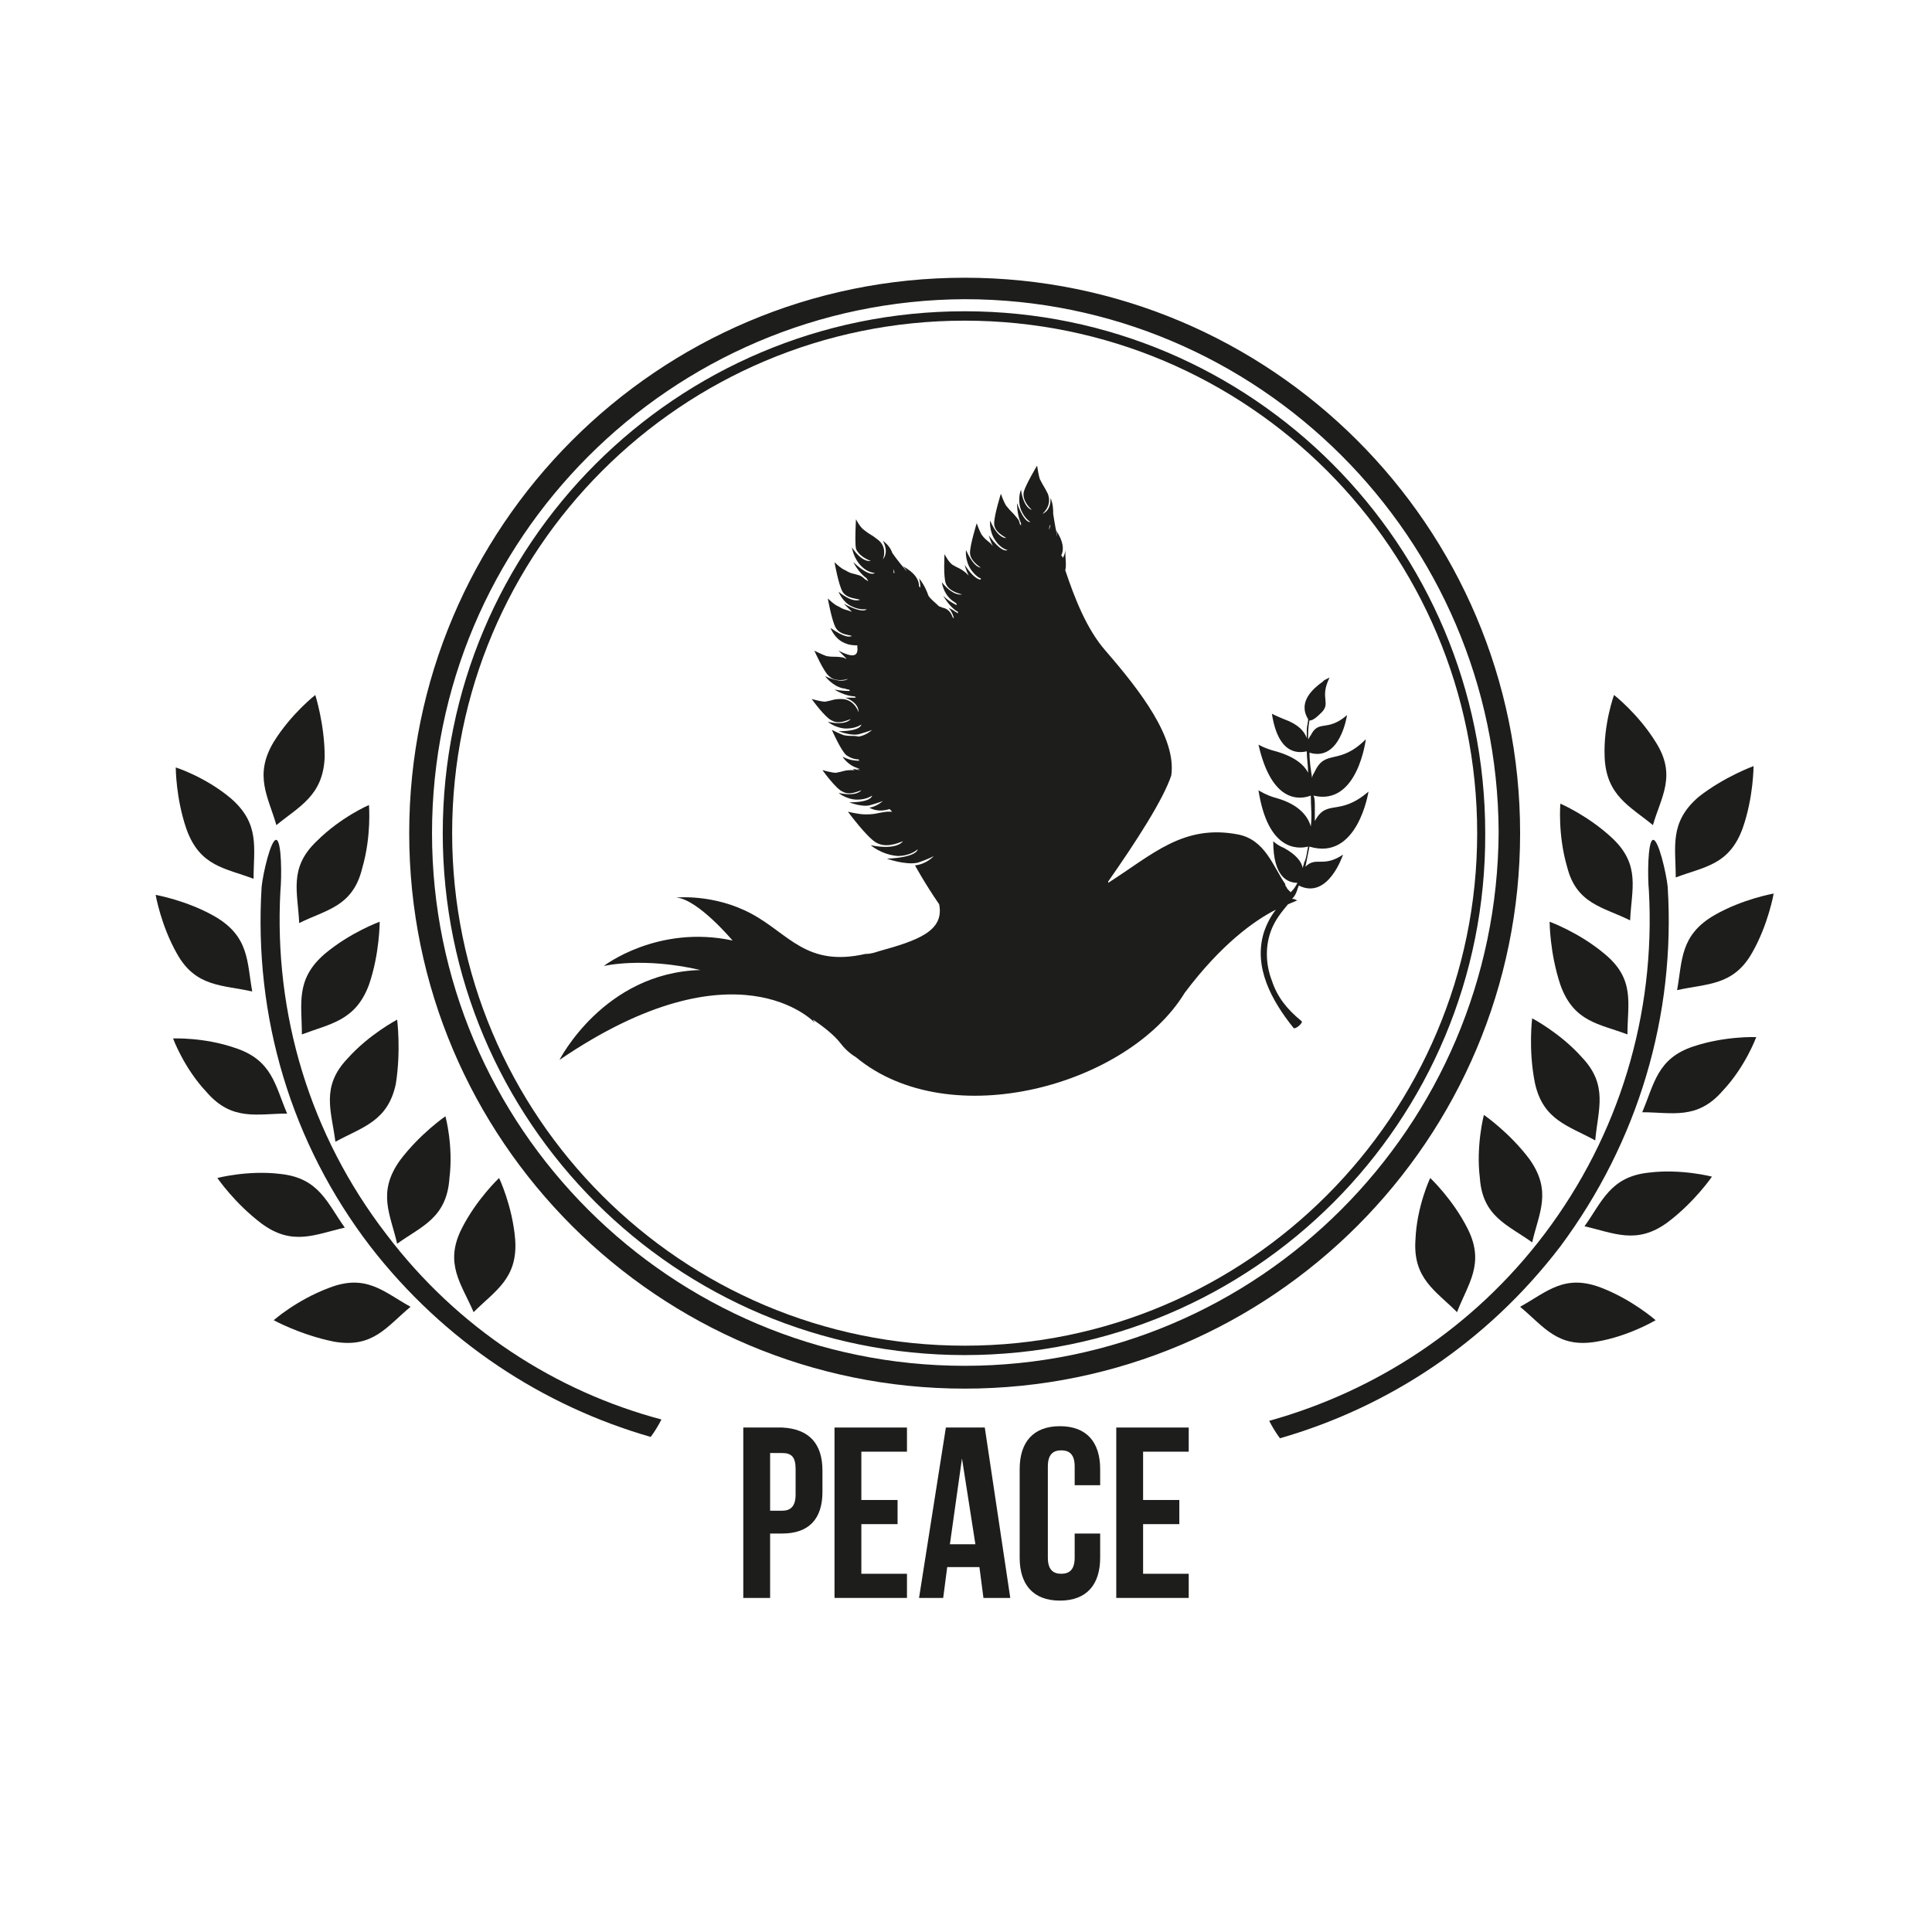 <?xml version="1.0" encoding="UTF-8"?> <!-- Generator: Adobe Illustrator 22.1.0, SVG Export Plug-In . SVG Version: 6.00 Build 0) --> <svg xmlns="http://www.w3.org/2000/svg" xmlns:xlink="http://www.w3.org/1999/xlink" id="Layer_1" x="0px" y="0px" viewBox="0 0 144 144" style="enable-background:new 0 0 144 144;" xml:space="preserve"> <style type="text/css"> .st0{fill:#1D1D1B;} </style> <g> <g> <g> <g> <g> <path class="st0" d="M124.3,66.1c-0.1-1-0.7-3.6-1.1-3.5c-0.4,0.1-0.4,2.8-0.3,3.8c0.5,9.2-2.2,18.2-7.8,25.6 c-5.3,7-12.6,11.7-20.5,13.9c0.2,0.4,0.5,0.9,0.8,1.3c8-2.3,15.4-7.1,20.9-14.3C122.1,85.1,124.9,75.7,124.3,66.1z"></path> <g> <g> <path class="st0" d="M120.3,51.8c0,0,1.8,1.4,3.1,3.5c1.6,2.5,0.4,4.1-0.2,6.2c-1.7-1.4-3.5-2.2-3.6-5.1 C119.5,54,120.3,51.8,120.3,51.8z"></path> </g> </g> <g> <g> <path class="st0" d="M116.3,59.9c0,0,2.1,0.9,3.9,2.6c2.1,2,1.4,3.8,1.3,6.1c-2-1-4-1.2-4.7-4 C116.1,62.2,116.3,59.9,116.3,59.9z"></path> </g> </g> <g> <g> <path class="st0" d="M115.5,68.7c0,0,2.2,0.8,4.1,2.4c2.3,1.9,1.7,3.7,1.7,6c-2.1-0.8-4-0.9-5-3.7 C115.5,71,115.5,68.7,115.5,68.7z"></path> </g> </g> <g> <g> <path class="st0" d="M114.2,75.9c0,0,2.1,1.1,3.7,2.9c2,2.1,1.2,3.9,1,6.2c-2-1.1-3.9-1.5-4.5-4.3 C113.9,78.2,114.2,75.9,114.2,75.9z"></path> </g> </g> <g> <g> <path class="st0" d="M110.6,83.1c0,0,1.9,1.3,3.4,3.3c1.7,2.4,0.7,4,0.2,6.2c-1.8-1.3-3.7-1.9-3.9-4.8 C110,85.4,110.6,83.1,110.6,83.1z"></path> </g> </g> <g> <g> <path class="st0" d="M106.6,87.8c0,0,1.7,1.6,2.8,3.8c1.3,2.6,0,4.1-0.8,6.2c-1.6-1.6-3.3-2.5-3.1-5.4 C105.6,89.9,106.6,87.8,106.6,87.8z"></path> </g> </g> <g> <g> <path class="st0" d="M130.7,57.1c0,0,0,2.3-0.8,4.6c-1,2.8-2.9,2.9-5,3.7c0-2.3-0.5-4.1,1.7-6 C128.5,57.9,130.7,57.1,130.7,57.1z"></path> </g> </g> <g> <g> <path class="st0" d="M132.2,66.6c0,0-0.4,2.3-1.6,4.4c-1.4,2.5-3.4,2.3-5.6,2.8c0.4-2.2,0.2-4.1,2.8-5.6 C129.9,67,132.2,66.6,132.2,66.6z"></path> </g> </g> <g> <g> <path class="st0" d="M130.9,77.3c0,0-0.8,2.2-2.5,4c-1.9,2.2-3.8,1.6-6,1.6c0.9-2.1,1.1-4,3.8-4.9 C128.6,77.2,130.9,77.3,130.9,77.3z"></path> </g> </g> <g> <g> <path class="st0" d="M127.6,87.7c0,0-1.3,1.9-3.3,3.4c-2.3,1.7-4,0.8-6.2,0.3c1.3-1.8,1.9-3.7,4.8-4 C125.3,87.1,127.6,87.7,127.6,87.7z"></path> </g> </g> <g> <g> <path class="st0" d="M123.4,98.4c0,0-2,1.2-4.4,1.6c-2.9,0.5-3.9-1.1-5.7-2.6c2-1.1,3.3-2.5,6.1-1.4 C121.7,96.9,123.4,98.4,123.4,98.4z"></path> </g> </g> </g> <g> <path class="st0" d="M19.5,66.1c0.1-1,0.7-3.6,1.1-3.5c0.4,0.1,0.4,2.8,0.3,3.8c-0.5,9.2,2.2,18.2,7.9,25.6 c5.3,7,12.6,11.7,20.5,13.8c-0.2,0.4-0.5,0.9-0.8,1.3c-8-2.3-15.4-7.1-20.9-14.2C21.7,85.2,18.9,75.8,19.5,66.1z"></path> <g> <g> <path class="st0" d="M23.5,51.8c0,0-1.8,1.4-3.1,3.5c-1.5,2.5-0.4,4.1,0.2,6.2c1.7-1.4,3.5-2.2,3.6-5.1 C24.2,54,23.5,51.8,23.5,51.8z"></path> </g> </g> <g> <g> <path class="st0" d="M27.5,60c0,0-2.1,0.9-3.9,2.7c-2.1,2-1.4,3.8-1.3,6.1c2-1,4-1.2,4.7-4.1C27.7,62.3,27.5,60,27.5,60z"></path> </g> </g> <g> <g> <path class="st0" d="M28.3,68.7c0,0-2.2,0.8-4.1,2.4c-2.2,1.9-1.7,3.7-1.7,6c2.1-0.8,4-1,5-3.7 C28.3,71.1,28.3,68.7,28.3,68.7z"></path> </g> </g> <g> <g> <path class="st0" d="M29.6,76c0,0-2.1,1.1-3.7,2.9c-2,2.1-1.2,3.9-0.9,6.2c2-1.1,3.9-1.5,4.5-4.3C29.9,78.3,29.6,76,29.6,76z "></path> </g> </g> <g> <g> <path class="st0" d="M33.2,83.2c0,0-1.9,1.3-3.4,3.3c-1.7,2.4-0.7,4-0.2,6.2c1.8-1.3,3.7-1.9,3.9-4.9 C33.8,85.4,33.2,83.2,33.2,83.2z"></path> </g> </g> <g> <g> <path class="st0" d="M37.2,87.8c0,0-1.7,1.6-2.8,3.8c-1.3,2.6,0,4.1,0.9,6.2c1.6-1.6,3.3-2.5,3.1-5.4 C38.2,89.9,37.2,87.8,37.2,87.8z"></path> </g> </g> <g> <g> <path class="st0" d="M13.1,57.2c0,0,0,2.3,0.8,4.6c1,2.8,2.9,2.9,5,3.7c0-2.3,0.5-4.1-1.7-6C15.3,57.9,13.1,57.2,13.1,57.2z"></path> </g> </g> <g> <g> <path class="st0" d="M11.6,66.7c0,0,0.4,2.3,1.6,4.4c1.4,2.5,3.4,2.3,5.6,2.8c-0.4-2.2-0.2-4.1-2.8-5.6 C13.9,67.1,11.6,66.7,11.6,66.7z"></path> </g> </g> <g> <g> <path class="st0" d="M12.9,77.4c0,0,0.8,2.2,2.5,4c1.9,2.2,3.8,1.6,6,1.6c-0.9-2.1-1.1-4-3.9-4.9 C15.2,77.3,12.9,77.4,12.9,77.4z"></path> </g> </g> <g> <g> <path class="st0" d="M16.2,87.8c0,0,1.3,1.9,3.3,3.4c2.3,1.7,4,0.8,6.2,0.3c-1.3-1.8-1.9-3.7-4.8-4 C18.5,87.2,16.2,87.8,16.2,87.8z"></path> </g> </g> <g> <g> <path class="st0" d="M20.4,98.4c0,0,2,1.1,4.5,1.6c2.9,0.5,3.9-1.1,5.7-2.6c-2-1.1-3.3-2.5-6.1-1.4 C22.1,96.9,20.4,98.4,20.4,98.4z"></path> </g> </g> </g> </g> </g> <path class="st0" d="M71.9,20.7c-22.9,0-41.4,18.6-41.4,41.4c0,22.9,18.6,41.4,41.4,41.4c22.9,0,41.4-18.6,41.4-41.4 C113.3,39.2,94.7,20.7,71.9,20.7z M71.9,101.8C50,101.8,32.2,84,32.2,62.1c0-21.9,17.8-39.7,39.7-39.8c21.9,0,39.7,17.8,39.8,39.7 C111.6,84,93.8,101.8,71.9,101.8z"></path> <path class="st0" d="M71.9,23.2C50.4,23.2,33,40.6,33,62.1C33,83.6,50.4,101,71.9,101c21.5,0,38.9-17.4,38.8-38.9 C110.7,40.6,93.3,23.2,71.9,23.2z M71.9,100.3c-21.1,0-38.2-17.1-38.2-38.2c0-21.1,17.1-38.2,38.2-38.2 c21.1,0,38.2,17.1,38.2,38.2C110.1,83.1,93,100.3,71.9,100.3z"></path> <g> <g> <path class="st0" d="M61.3,109.6v1.6c0,2-1,3.1-3,3.1h-0.9v4.8h-2v-12.7h2.9C60.3,106.5,61.3,107.6,61.3,109.6z M57.4,108.3v4.3 h0.9c0.6,0,1-0.3,1-1.2v-1.9c0-0.9-0.3-1.2-1-1.2H57.4z"></path> <path class="st0" d="M64.2,111.8h2.7v1.8h-2.7v3.7h3.4v1.8h-5.4v-12.7h5.4v1.8h-3.4V111.8z"></path> <path class="st0" d="M75.3,119.1h-2l-0.3-2.3h-2.4l-0.3,2.3h-1.8l2-12.7h2.9L75.3,119.1z M70.8,115.1h1.9l-1-6.4L70.8,115.1z"></path> <path class="st0" d="M82,114.4v1.7c0,2-1,3.2-3,3.2s-3-1.2-3-3.2v-6.6c0-2,1-3.2,3-3.2s3,1.2,3,3.2v1.2h-1.9v-1.4 c0-0.9-0.4-1.2-1-1.2c-0.6,0-1,0.3-1,1.2v6.8c0,0.9,0.4,1.2,1,1.2c0.6,0,1-0.3,1-1.2v-1.8H82z"></path> <path class="st0" d="M85.2,111.8h2.7v1.8h-2.7v3.7h3.4v1.8h-5.4v-12.7h5.4v1.8h-3.4V111.8z"></path> </g> </g> </g> </g> <path class="st0" d="M102,59c-2.2,1.9-3.1,0.5-4,2.2c0,0,0,0.1,0,0.1c0-0.4,0-0.8,0-1.2c0-0.3,0-0.6-0.1-0.8 c3.3,0.8,3.9-4.2,3.9-4.2c-2,2-3,0.7-3.8,2.4c-0.1,0.2-0.2,0.3-0.2,0.5c-0.1-0.6-0.2-1.3-0.2-1.9c2.3,0.7,2.8-2.8,2.8-2.8 c-1.5,1.3-2.1,0.3-2.7,1.5c-0.1,0.1-0.1,0.2-0.2,0.3c0-0.5,0-0.9,0.1-1.4c0.1,0,0.3,0,0.8-0.5c0.9-0.8-0.1-1.1,0.7-2.7 c0,0-0.2,0.1-0.4,0.2c0,0,0.1-0.1,0.1-0.1c0,0,0,0,0,0c-0.1,0.1-0.1,0.1-0.2,0.2c-0.7,0.5-1.9,1.5-1.1,2.8c0,0.3-0.1,0.5-0.1,0.8 c0,0.2,0,0.4,0,0.6c-0.2-0.5-0.6-1-1.7-1.4c-0.5-0.2-0.9-0.4-0.9-0.4c0.5,3.2,2.1,2.9,2.6,2.8c0,0.5,0.1,1.1,0.1,1.6 c-0.3-0.6-1-1.2-2.4-1.6c-0.8-0.2-1.3-0.5-1.3-0.5c1,4.4,3.1,4.1,3.9,3.8c0,0.8,0.1,1.5,0,2.3c-0.2-0.7-0.8-1.6-2.5-2.1 c-0.8-0.2-1.4-0.6-1.4-0.6c0.7,4.5,2.9,4.4,3.7,4.2c-0.1,0.4-0.1,0.8-0.3,1.2c0,0.1-0.1,0.3-0.1,0.4c-0.1-0.5-0.5-1-1.4-1.5 c-0.5-0.2-0.8-0.5-0.8-0.5c0,2.7,1.1,3.1,1.8,3.1l0,0c-0.1,0.2-0.2,0.4-0.4,0.6c0,0-0.1,0.1-0.1,0.1c-0.1-0.1-0.1-0.1-0.2-0.2 c0,0,0,0,0,0c-0.1-0.1-0.1-0.2-0.2-0.3c0,0,0,0,0-0.1c-0.9-1.3-1.5-3.3-3.5-3.7c-4.1-0.8-6.4,1.5-9.7,3.6c0,0,0,0,0-0.1 c2.1-3,4.1-6.1,4.7-7.9c0.4-2.8-2.3-6.3-4.9-9.3c-1.4-1.6-2.3-3.9-3-6c0.1-0.4,0-0.8,0-1.5c0,0,0,0.3-0.2,0.6c0-0.1,0-0.1-0.1-0.2 c0.2-0.4,0.2-1-0.4-1.9c0,0,0.1,0.2,0.1,0.5c-0.2-1-0.3-1.7-0.3-1.7l0,0c0-0.3,0-0.7-0.2-1.2c0,0,0.1,0.9-0.6,1.2c0,0,0,0,0,0 c0.2-0.2,0.7-0.7,0.4-1.5c-0.3-0.6-0.3-0.5-0.6-1.1c-0.1-0.3-0.2-1-0.2-1s-0.9,1.5-1,2c-0.1,0.6,0.4,1.1,0.6,1.3 c0,0-0.6-0.1-0.8-1.5c0,0-0.3,0.7,0,1.5c0.3,0.7,0.7,0.9,0.7,0.9s-0.4,0.2-1-1.4c0,0,0,0.9,0.3,1.5c0,0.1,0,0.1,0,0.2 c0-0.1-0.1-0.1-0.1-0.2c0,0,0,0,0,0c0-0.1-0.1-0.3-0.2-0.4c-0.4-0.5-0.4-0.4-0.8-0.9c-0.2-0.3-0.4-0.9-0.4-0.9s-0.5,1.6-0.5,2.2 c0,0.6,0.6,0.9,0.9,1.1c0,0-0.6,0.1-1.2-1.3c0,0-0.1,0.8,0.4,1.5c0.4,0.6,0.9,0.7,0.9,0.7s-0.4,0.3-1.4-1.1c0,0,0.1,0.4,0.3,0.8 c-0.3-0.4-0.4-0.3-0.8-0.8c-0.2-0.3-0.4-0.9-0.4-0.9s-0.5,1.6-0.5,2.2c0,0.5,0.5,0.9,0.8,1.1c0,0,0,0,0,0c-0.2,0-0.6-0.2-1.1-1.3 c0,0-0.1,0.8,0.4,1.5c0.3,0.4,0.6,0.6,0.7,0.6c0,0,0,0,0,0.1c-0.2,0-0.6-0.2-1.2-1.1c0,0,0.1,0.4,0.3,0.8c-0.1-0.1-0.1-0.1-0.2-0.2 c-0.5-0.4-0.5-0.3-1-0.6c-0.3-0.2-0.6-0.8-0.6-0.8s-0.1,1.7,0.1,2.2c0.2,0.5,0.8,0.7,1.2,0.8c0,0-0.6,0.2-1.5-0.9 c0,0,0.1,0.8,0.7,1.3c0.1,0.1,0.3,0.2,0.4,0.3c0,0,0,0.1,0,0.1c-0.2-0.1-0.6-0.3-1-0.7c0,0,0.5,0.9,1.1,1.2c0,0,0,0.1,0,0.1 c-0.1,0-0.1-0.1-0.2-0.1c0,0,0,0,0,0c-0.1-0.1-0.3-0.2-0.5-0.3c0,0,0.3,0.3,0.4,0.8c0,0-0.1-0.1-0.1-0.1c-0.1-0.3-0.3-0.6-0.7-0.7 c-0.1,0-0.2-0.1-0.3-0.1c-0.3-0.3-0.6-0.5-0.8-0.8c-0.1-0.3-0.3-0.8-0.7-1.3c0,0,0.1,0.3,0.1,0.7c0,0-0.1-0.1-0.1-0.1 c0-0.5-0.3-1-1.2-1.5c0,0,0.2,0.2,0.3,0.4c-0.7-0.8-1.1-1.4-1.1-1.4l0,0c-0.1-0.3-0.3-0.6-0.7-0.9c0,0,0.5,0.8,0,1.4c0,0,0,0,0,0 c0.1-0.2,0.3-1-0.4-1.5c-0.5-0.4-0.5-0.3-1-0.7c-0.3-0.2-0.6-0.8-0.6-0.8s-0.1,1.7,0,2.2c0.2,0.5,0.8,0.8,1.1,0.9c0,0-0.6,0.2-1.4-1 c0,0,0.1,0.8,0.7,1.4c0.5,0.5,1,0.5,1,0.5s-0.3,0.4-1.6-0.8c0,0,0.4,0.8,1,1.2c0,0.1,0.1,0.1,0.1,0.2c-0.1,0-0.1-0.1-0.2-0.1 c0,0,0,0,0,0c-0.1-0.1-0.2-0.2-0.4-0.3c-0.6-0.2-0.6-0.1-1.1-0.4c-0.3-0.1-0.8-0.6-0.8-0.6s0.3,1.7,0.6,2.2c0.3,0.5,1,0.5,1.3,0.6 c0,0-0.5,0.3-1.6-0.6c0,0,0.3,0.8,1,1.1c0.6,0.3,1.1,0.2,1.1,0.2s-0.2,0.4-1.7-0.4c0,0,0.3,0.3,0.6,0.6c-0.5-0.2-0.5-0.1-1-0.4 c-0.3-0.1-0.8-0.6-0.8-0.6s0.3,1.7,0.6,2.2c0.3,0.5,0.9,0.5,1.2,0.6c0,0,0,0,0,0c-0.2,0.1-0.6,0.1-1.6-0.6c0,0,0.3,0.8,1,1.1 c0.4,0.2,0.8,0.2,1,0.2c0,0,0,0,0,0.1C64,49,63.5,49,62.5,48.5c0,0,0.3,0.3,0.6,0.6c-0.1,0-0.2-0.1-0.3-0.1c-0.6-0.1-0.6,0-1.2-0.1 c-0.3-0.1-0.9-0.4-0.9-0.4s0.7,1.6,1.1,1.9c0.4,0.4,1.1,0.3,1.4,0.2c0,0-0.4,0.4-1.7-0.2c0,0,0.5,0.7,1.3,0.9c0.2,0,0.3,0.1,0.5,0.1 c0,0,0,0.1,0.1,0.1c-0.3,0-0.6,0-1.2-0.1c0,0,0.8,0.5,1.5,0.5c0,0,0.1,0.1,0.1,0.1c-0.1,0-0.1,0-0.2,0c0,0,0,0,0,0 c-0.2,0-0.4,0-0.6,0c0,0,1,0.3,1,1.1c0,0-0.3-1-1.3-1c-0.6,0-0.6,0.1-1.2,0.2c-0.3,0-1-0.2-1-0.2s1,1.4,1.5,1.6 c0.5,0.3,1.1,0,1.4-0.1c0,0-0.3,0.5-1.7,0.2c0,0,0.6,0.5,1.4,0.5c0.7,0,1.1-0.3,1.1-0.3s0,0.5-1.7,0.5c0,0,1,0.4,1.6,0.2 c0.7-0.2,0.9-0.3,0.9-0.3s-0.4,0.4-1,0.5c-0.5-0.1-0.5,0-1.1-0.1c-0.3-0.1-0.9-0.4-0.9-0.4s0.7,1.6,1.1,1.9c0.3,0.2,0.6,0.3,0.9,0.3 c0,0,0,0.1,0.1,0.1c-0.3,0-0.7,0-1.3-0.3c0,0,0.4,0.7,1.3,0.9c-0.1,0-0.2,0-0.3,0c0,0,0.1,0,0.3,0.1c-0.2,0-0.4-0.1-0.6-0.1 c0,0,0.1,0,0.2,0.1c-0.1,0-0.1,0-0.2,0c-0.6,0-0.6,0.1-1.2,0.2c-0.3,0-1-0.2-1-0.2s1,1.4,1.5,1.6c0.5,0.3,1.1,0,1.4-0.1 c0,0-0.3,0.5-1.7,0.2c0,0,0.6,0.5,1.4,0.5c0.7,0,1.1-0.3,1.1-0.3s0,0.5-1.7,0.5c0,0,1,0.4,1.6,0.2c0.7-0.2,0.9-0.3,0.9-0.3 s-0.4,0.4-1,0.5c0,0,0.6,0.4,1.5,0.1c0.1,0.1,0.1,0.1,0.2,0.2c-0.1,0-0.2,0-0.4,0c-0.8,0.1-0.8,0.2-1.6,0.2c-0.5,0-1.3-0.2-1.3-0.2 s1.4,1.9,2.1,2.3c0.7,0.4,1.5,0.1,2-0.1c0,0-0.4,0.7-2.4,0.3c0,0,0.8,0.7,2,0.8c1,0,1.5-0.5,1.5-0.5s0,0.6-2.3,0.7 c0,0,1.4,0.5,2.3,0.3c0.9-0.3,1.2-0.5,1.2-0.5s-0.5,0.6-1.4,0.7c0,0,0.7,1.3,1.8,2.9c0,0,0,0,0,0c0.4,2-1.6,2.7-4.5,3.5 c-0.3,0.1-0.6,0.2-1,0.2c-4.4,1-5.7-1.5-8.5-3c-2.8-1.5-5.6-1.2-5.6-1.2c1.6,0.1,4.2,3.2,4.2,3.2c-5.6-1.2-9.6,1.9-9.6,1.9 s2.9-0.7,7.2,0.3h0C45,72.5,41.7,79,41.7,79c13.2-9,19-2.8,19-2.8c0-0.1-0.1-0.1-0.1-0.2c0.9,0.6,1.6,1.2,2,1.7 c0.3,0.4,0.7,0.8,1.2,1.1c7,5.8,20.3,2.1,24.5-4.8c0,0,0,0,0,0c2.7-3.6,5.2-5.4,6.8-6.2c-0.4,0.5-0.7,1.1-0.9,1.7 c-0.8,2.6,0.6,5.1,2.2,7.1c0.1,0.2,0.8-0.4,0.6-0.5c-1.1-0.9-1.8-1.8-2.2-3c-0.5-1.3-0.5-2.7,0-3.9c0.3-0.7,0.7-1.2,1.2-1.8 c0.5-0.2,0.7-0.3,0.7-0.3c-0.1,0-0.2-0.1-0.3-0.1c0,0,0,0-0.1,0c0,0,0,0,0,0c0.2-0.2,0.3-0.4,0.4-0.7c0-0.1,0.1-0.2,0.1-0.3l0,0 c2.2,1.1,3.3-2.3,3.3-2.3c-1.5,1-2,0.1-2.8,0.9c0.1-0.5,0.2-1,0.3-1.5C101.2,64.2,102,59,102,59z M66.6,42.7c0-0.1,0-0.2,0-0.3 l0.1,0.4C66.7,42.7,66.7,42.7,66.6,42.7z M78.2,39.5C78.2,39.5,78.1,39.4,78.2,39.5c0-0.2,0-0.3,0.1-0.4L78.2,39.5z"></path> </svg> 